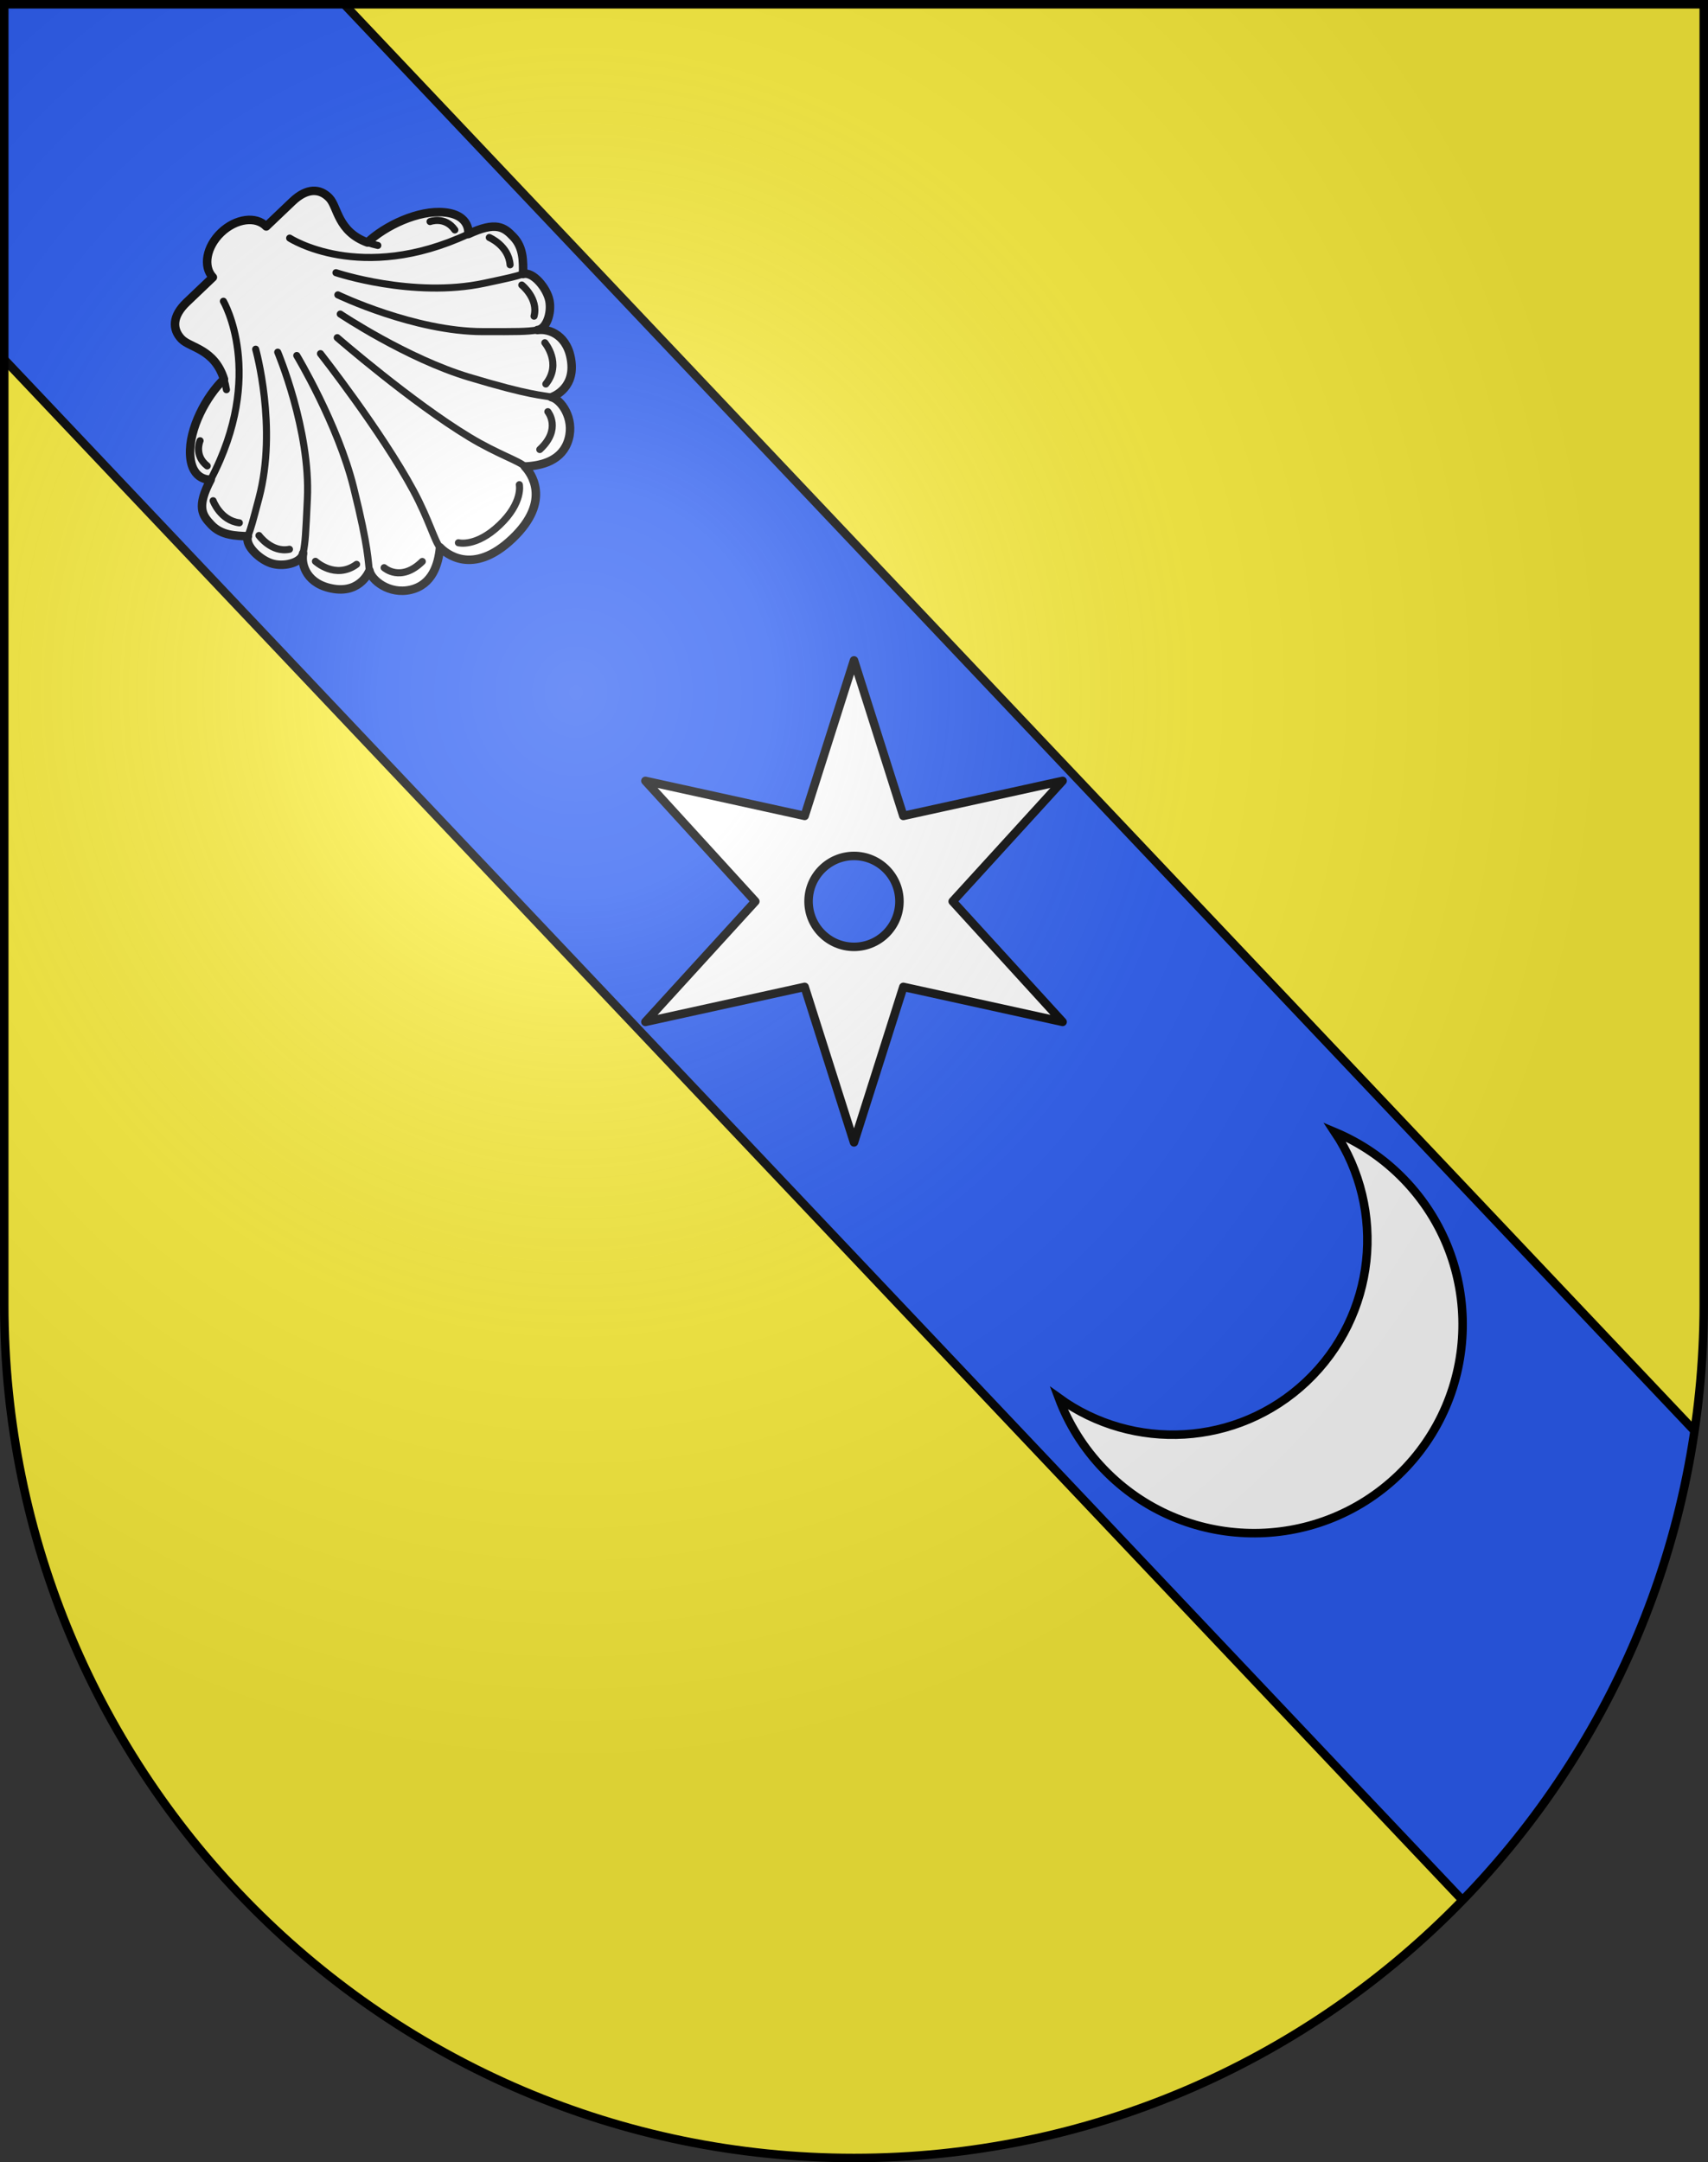 <?xml version="1.0" encoding="UTF-8" standalone="no"?>
<svg
   xmlns:dc="http://purl.org/dc/elements/1.1/"
   xmlns:cc="http://creativecommons.org/ns#"
   xmlns:rdf="http://www.w3.org/1999/02/22-rdf-syntax-ns#"
   xmlns:svg="http://www.w3.org/2000/svg"
   xmlns="http://www.w3.org/2000/svg"
   xmlns:xlink="http://www.w3.org/1999/xlink"
   xmlns:sodipodi="http://sodipodi.sourceforge.net/DTD/sodipodi-0.dtd"
   xmlns:inkscape="http://www.inkscape.org/namespaces/inkscape"
   height="763"
   width="603"
   version="1.0"
   id="svg20"
   sodipodi:version="0.32"
   inkscape:version="0.46"
   sodipodi:docname="Senarclens-coat_of_arms.svg"
   sodipodi:docbase="C:\Documents and Settings\Steve\Bureau\Blason Villages Suisse pour Wikipédia (par Delta-9)"
   inkscape:output_extension="org.inkscape.output.svg.inkscape">
  <rect width="100%" height="100%" fill="#333333" stroke="none"/>
  <defs
     id="defs29"><inkscape:perspective
   sodipodi:type="inkscape:persp3d"
   inkscape:vp_x="0 : 381.5 : 1"
   inkscape:vp_y="0 : 1000 : 0"
   inkscape:vp_z="603 : 381.5 : 1"
   inkscape:persp3d-origin="301.5 : 254.33333 : 1"
   id="perspective28" />
<linearGradient
   id="linearGradient2893">
  <stop
     style="stop-color:#ffffff;stop-opacity:0.314;"
     offset="0"
     id="stop2895" />
  <stop
     id="stop2897"
     offset="0.19"
     style="stop-color:#ffffff;stop-opacity:0.251;" />
  <stop
     style="stop-color:#6b6b6b;stop-opacity:0.125;"
     offset="0.6"
     id="stop2901" />
  <stop
     style="stop-color:#000000;stop-opacity:0.125;"
     offset="1"
     id="stop2899" />
</linearGradient>
<linearGradient
   id="linearGradient2955">
  <stop
     style="stop-color:white;stop-opacity:0;"
     offset="0"
     id="stop2965" />
  <stop
     style="stop-color:black;stop-opacity:0.646;"
     offset="1"
     id="stop2959" />
</linearGradient>
<radialGradient
   inkscape:collect="always"
   xlink:href="#linearGradient2893"
   id="radialGradient3236"
   gradientUnits="userSpaceOnUse"
   gradientTransform="matrix(1.215,1.531577e-24,1.464684e-23,1.267,-839.192,-490.489)"
   cx="858.042"
   cy="579.933"
   fx="858.042"
   fy="579.933"
   r="300" />
<inkscape:perspective
   id="perspective2530"
   inkscape:persp3d-origin="297.63751 : 280.63 : 1"
   inkscape:vp_z="595.27502 : 420.94501 : 1"
   inkscape:vp_y="0 : 1000 : 0"
   inkscape:vp_x="0 : 420.94501 : 1"
   sodipodi:type="inkscape:persp3d" />

	
	
	
	

	

		
		
		
	
			
			
			
			
			
			
			
			
			
			
			
			
			
			
			
			
			
			
			
			
			
			
			
			
		
			
				
			
				
		</defs>
  <sodipodi:namedview
     inkscape:window-height="968"
     inkscape:window-width="1280"
     inkscape:pageshadow="2"
     inkscape:pageopacity="0.0"
     guidetolerance="10.0"
     gridtolerance="10.0"
     objecttolerance="10.0"
     borderopacity="1.0"
     bordercolor="#666666"
     pagecolor="#ffffff"
     id="base"
     inkscape:zoom="0.97306798"
     inkscape:cx="309.74353"
     inkscape:cy="378.48114"
     inkscape:window-x="1280"
     inkscape:window-y="22"
     inkscape:current-layer="layer1"
     showgrid="false"
     showguides="true"
     inkscape:guide-bbox="true">
    <sodipodi:guide
       orientation="horizontal"
       position="761.5"
       id="guide1885" />
    <sodipodi:guide
       orientation="vertical"
       position="1.5"
       id="guide1887" />
    <sodipodi:guide
       orientation="horizontal"
       position="1.5"
       id="guide1889" />
    <sodipodi:guide
       orientation="vertical"
       position="601.5"
       id="guide1891" />
    <sodipodi:guide
       orientation="vertical"
       position="301.501"
       id="guide1893" />
  </sodipodi:namedview>
  <desc
     id="desc22">Coat of Arms of Canton of Freiburg (Fribourg)</desc>
  <g
     inkscape:groupmode="layer"
     id="layer1"
     inkscape:label="Fond écu"
     style="opacity:1"
     sodipodi:insensitive="true">
    <path
       d="M 1.5,1.5 L 1.5,460.371 C 1.5,626.682 135.814,761.502 301.5,761.502 C 467.188,761.502 601.5,626.682 601.5,460.371 L 601.5,1.5 L 1.5,1.5 z"
       id="path2507"
       style="opacity:1;fill:#fcef3c;display:inline" />
  </g>
  <g
     inkscape:groupmode="layer"
     id="layer2"
     inkscape:label="Meubles"
     style="opacity:1;display:inline"
     sodipodi:insensitive="true">
    <path
       d="M 1.5,126.832 L 516.328,670.531 C 559.269,626.306 588.777,568.888 598.228,504.902 L 121.5,1.5 L 1.5,1.5 L 1.5,126.832 L 1.5,126.832 z"
       id="path2489"
       style="fill:#2b5df2" />
    <path
       d="M 598.228,504.902 L 121.5,1.5"
       id="path2489_4_"
       style="fill:none;stroke:#000000;stroke-width:3" />
    <path
       d="M 1.5,126.832 L 1.5,126.832 L 516.328,670.531"
       id="path2489_3_"
       style="fill:none;stroke:#000000;stroke-width:3" />
    <path
       style="fill:#ffffff;stroke:#000000;stroke-width:3"
       d="M 373.798,493.293 C 377.214,502.419 382.507,511.008 389.69,518.47 C 417.876,547.749 464.521,548.629 493.807,520.437 C 523.094,492.244 523.989,445.6 495.803,416.32 C 488.62,408.859 480.239,403.243 471.251,399.481 C 489.506,426.837 485.918,464.209 461.199,487.542 C 436.818,510.554 399.993,512.249 373.798,493.293 z"
       id="path2495" />
    <polygon
       points="318.956,287.953 375.183,275.606 336.377,318.124 375.183,360.645 318.956,348.294 301.537,403.163 284.119,348.294 227.892,360.647 266.7,318.124 227.893,275.606 284.119,287.953 301.537,233.084 318.956,287.953 "
       id="polygon2608_1_"
       style="fill:#ffffff;stroke:#000000;stroke-width:3;stroke-linecap:round;stroke-linejoin:round"
       transform="translate(-3.8e-2,-4.5e-2)" />
    <circle
       r="16.042"
       cy="318.124"
       cx="301.537"
       sodipodi:rx="16.042"
       sodipodi:cx="301.53699"
       sodipodi:ry="16.042"
       sodipodi:cy="318.12399"
       id="circle2728_1_"
       style="fill:#2b5df2;stroke:#000000;stroke-width:3"
       transform="translate(-3.8e-2,-4.5e-2)">
			</circle>
    <path
       d="M 185.287,164.631 C 191.307,164.363 198.572,162.557 200.73,155.032 C 202.891,147.509 197.964,140.913 194.694,140.151 C 194.694,140.151 202.759,137.581 201.741,127.967 C 200.723,118.355 193.919,115.841 189.758,116.454 C 192.858,116.148 194.831,110.565 193.966,106.099 C 193.101,101.631 188.083,95.654 184.68,96.702 C 184.699,92.249 184.86,87.384 181.262,83.607 C 178.001,80.184 175.211,78.005 165.351,82.596 C 165.351,82.596 166.315,75.904 157.017,74.945 C 147.721,73.988 135.876,79.714 129.726,85.571 C 119.165,81.694 119.297,73.048 116.283,69.883 C 112.955,66.389 108.333,66.247 103.248,71.091 C 98.165,75.933 93.996,79.904 93.996,79.904 C 90.403,76.133 83.272,77.092 78.069,82.049 C 72.866,87.005 71.561,94.08 75.154,97.852 C 75.154,97.852 70.985,101.823 65.901,106.666 C 60.816,111.51 60.736,116.131 64.064,119.625 C 67.078,122.79 75.717,123.082 79.077,133.817 C 72.928,139.674 66.635,151.226 67.138,160.558 C 67.643,169.888 74.374,169.255 74.374,169.255 C 69.311,178.879 71.35,181.773 74.61,185.196 C 78.209,188.974 83.077,189.048 87.527,189.244 C 86.313,192.595 92.039,197.896 96.462,198.976 C 100.882,200.056 106.553,198.358 107.01,195.276 C 106.195,199.403 108.375,206.322 117.926,207.806 C 127.479,209.288 130.438,201.358 130.438,201.358 C 131.042,204.661 137.39,209.901 145.009,208.109 C 152.63,206.319 154.787,199.15 155.348,193.15 C 157.198,195.092 166.744,203.546 180.931,190.034 C 195.118,176.518 187.138,166.573 185.287,164.631 z"
       id="path5795_3_"
       style="fill:#ffffff;stroke:#000000;stroke-width:3;stroke-linecap:round;stroke-linejoin:round" />
    <path
       d="M 185.287,164.631 C 183.436,162.688 175.748,160.311 165.777,154.292 C 145.38,141.981 119.061,119.153 119.061,119.153"
       id="path5797_3_"
       style="fill:none;stroke:#000000;stroke-width:2.5;stroke-linecap:round;stroke-linejoin:round" />
    <path
       d="M 155.347,193.149 C 153.497,191.206 151.496,183.412 145.969,173.159 C 134.663,152.189 113.142,124.79 113.142,124.79"
       id="path5799_3_"
       style="fill:none;stroke:#000000;stroke-width:2.5;stroke-linecap:round;stroke-linejoin:round" />
    <path
       d="M 194.696,140.149 C 191.423,139.384 187.704,139.754 165.61,133.112 C 143.515,126.469 120.132,110.824 120.132,110.824"
       id="path5801_3_"
       style="fill:none;stroke:#000000;stroke-width:2.5;stroke-linecap:round;stroke-linejoin:round" />
    <path
       d="M 189.76,116.455 C 185.599,117.069 182.854,117.038 170.465,117.024 C 146.233,116.997 119.28,104.052 119.28,104.052"
       id="path5803_3_"
       style="fill:none;stroke:#000000;stroke-width:2.5;stroke-linecap:round;stroke-linejoin:round" />
    <path
       d="M 184.682,96.702 C 181.278,97.753 180.048,98.018 170.985,99.949 C 145.773,105.317 118.607,96.228 118.607,96.228"
       id="path5805_3_"
       style="fill:none;stroke:#000000;stroke-width:2.5;stroke-linecap:round;stroke-linejoin:round" />
    <path
       d="M 102.267,84.025 C 102.267,84.025 127.263,100.329 165.357,82.594"
       id="path5807_3_"
       style="fill:none;stroke:#000000;stroke-width:2.5;stroke-linecap:round;stroke-linejoin:round" />
    <path
       d="M 133.386,86.609 C 132.043,86.32 130.83,85.969 129.732,85.567"
       id="path5809_3_"
       style="fill:none;stroke:#000000;stroke-width:2.5;stroke-linecap:round;stroke-linejoin:round" />
    <path
       d="M 130.439,201.355 C 129.834,198.049 130.382,194.354 124.823,171.962 C 119.262,149.571 104.772,125.455 104.772,125.455"
       id="path5811_3_"
       style="fill:none;stroke:#000000;stroke-width:2.5;stroke-linecap:round;stroke-linejoin:round" />
    <path
       d="M 107.013,195.273 C 107.829,191.146 107.929,188.406 108.518,176.029 C 109.669,151.824 98.05,124.274 98.05,124.274"
       id="path5813_3_"
       style="fill:none;stroke:#000000;stroke-width:2.5;stroke-linecap:round;stroke-linejoin:round" />
    <path
       d="M 87.528,189.242 C 88.742,185.894 89.068,184.678 91.436,175.72 C 98.022,150.799 90.264,123.224 90.264,123.224"
       id="path5815_3_"
       style="fill:none;stroke:#000000;stroke-width:2.5;stroke-linecap:round;stroke-linejoin:round" />
    <path
       d="M 78.875,106.306 C 78.875,106.306 93.941,132.068 74.377,169.255"
       id="path5817_3_"
       style="fill:none;stroke:#000000;stroke-width:2.5;stroke-linecap:round;stroke-linejoin:round" />
    <path
       d="M 79.944,137.514 C 79.721,136.159 79.429,134.931 79.081,133.814"
       id="path5819_3_"
       style="fill:none;stroke:#000000;stroke-width:2.5;stroke-linecap:round;stroke-linejoin:round" />
    <path
       d="M 160.578,81.138 C 157.075,76.17 151.828,78.186 151.828,78.186"
       id="path5821_3_"
       style="fill:none;stroke:#000000;stroke-width:2.5;stroke-linecap:round;stroke-linejoin:round" />
    <path
       d="M 180.079,93.443 C 179.576,86.682 172.748,83.814 172.748,83.814"
       id="path5823_3_"
       style="fill:none;stroke:#000000;stroke-width:2.5;stroke-linecap:round;stroke-linejoin:round" />
    <path
       d="M 188.545,111.573 C 190.176,105.335 184.213,100.58 184.213,100.58"
       id="path5825_3_"
       style="fill:none;stroke:#000000;stroke-width:2.5;stroke-linecap:round;stroke-linejoin:round" />
    <path
       d="M 192.707,135.505 C 198.514,128.271 192.349,120.94 192.349,120.94"
       id="path5827_3_"
       style="fill:none;stroke:#000000;stroke-width:2.5;stroke-linecap:round;stroke-linejoin:round" />
    <path
       d="M 190.57,158.625 C 198.406,151.375 193.412,145.269 193.412,145.269"
       id="path5829_3_"
       style="fill:none;stroke:#000000;stroke-width:2.5;stroke-linecap:round;stroke-linejoin:round" />
    <path
       d="M 73.154,164.411 C 68.362,160.67 70.632,155.528 70.632,155.528"
       id="path5831_3_"
       style="fill:none;stroke:#000000;stroke-width:2.5;stroke-linecap:round;stroke-linejoin:round" />
    <path
       d="M 84.497,184.487 C 77.768,183.655 75.234,176.697 75.234,176.697"
       id="path5833_3_"
       style="fill:none;stroke:#000000;stroke-width:2.5;stroke-linecap:round;stroke-linejoin:round" />
    <path
       d="M 102.193,193.825 C 95.882,195.152 91.423,188.965 91.423,188.965"
       id="path5835_3_"
       style="fill:none;stroke:#000000;stroke-width:2.5;stroke-linecap:round;stroke-linejoin:round" />
    <path
       d="M 125.895,199.145 C 118.389,204.592 111.364,198.078 111.364,198.078"
       id="path5837_3_"
       style="fill:none;stroke:#000000;stroke-width:2.5;stroke-linecap:round;stroke-linejoin:round" />
    <path
       d="M 149.093,198.134 C 141.469,205.61 135.615,200.322 135.615,200.322"
       id="path5839_3_"
       style="fill:none;stroke:#000000;stroke-width:2.5;stroke-linecap:round;stroke-linejoin:round" />
    <path
       d="M 183.352,171.039 C 183.352,171.039 184.735,177.3 176.382,185.257 C 168.028,193.214 161.842,191.528 161.842,191.528"
       id="path5841_3_"
       style="fill:none;stroke:#000000;stroke-width:2.5;stroke-linecap:round;stroke-linejoin:round" />
  </g>
  <g
     inkscape:groupmode="layer"
     id="layer3"
     inkscape:label="Reflet final"
     style="display:inline"
     sodipodi:insensitive="true">
    <path
       style="fill:url(#radialGradient3236);fill-opacity:1"
       d="M 1.5,1.5 L 1.5,460.368 C 1.5,626.679 135.815,761.5 301.5,761.5 C 467.185,761.5 601.5,626.679 601.5,460.368 L 601.5,1.5 L 1.5,1.5 z "
       id="path2346" />
  </g>
  <g
     inkscape:groupmode="layer"
     id="layer4"
     inkscape:label="Contour final"
     style="display:inline"
     sodipodi:insensitive="true">
    <path
       style="fill:none;fill-opacity:1;stroke:#000000;stroke-width:3;stroke-miterlimit:4;stroke-dasharray:none;stroke-opacity:1"
       d="M 1.5,1.5 L 1.5,460.368 C 1.5,626.679 135.815,761.5 301.5,761.5 C 467.185,761.5 601.5,626.679 601.5,460.368 L 601.5,1.5 L 1.5,1.5 z "
       id="path3239" />
  </g>
</svg>
